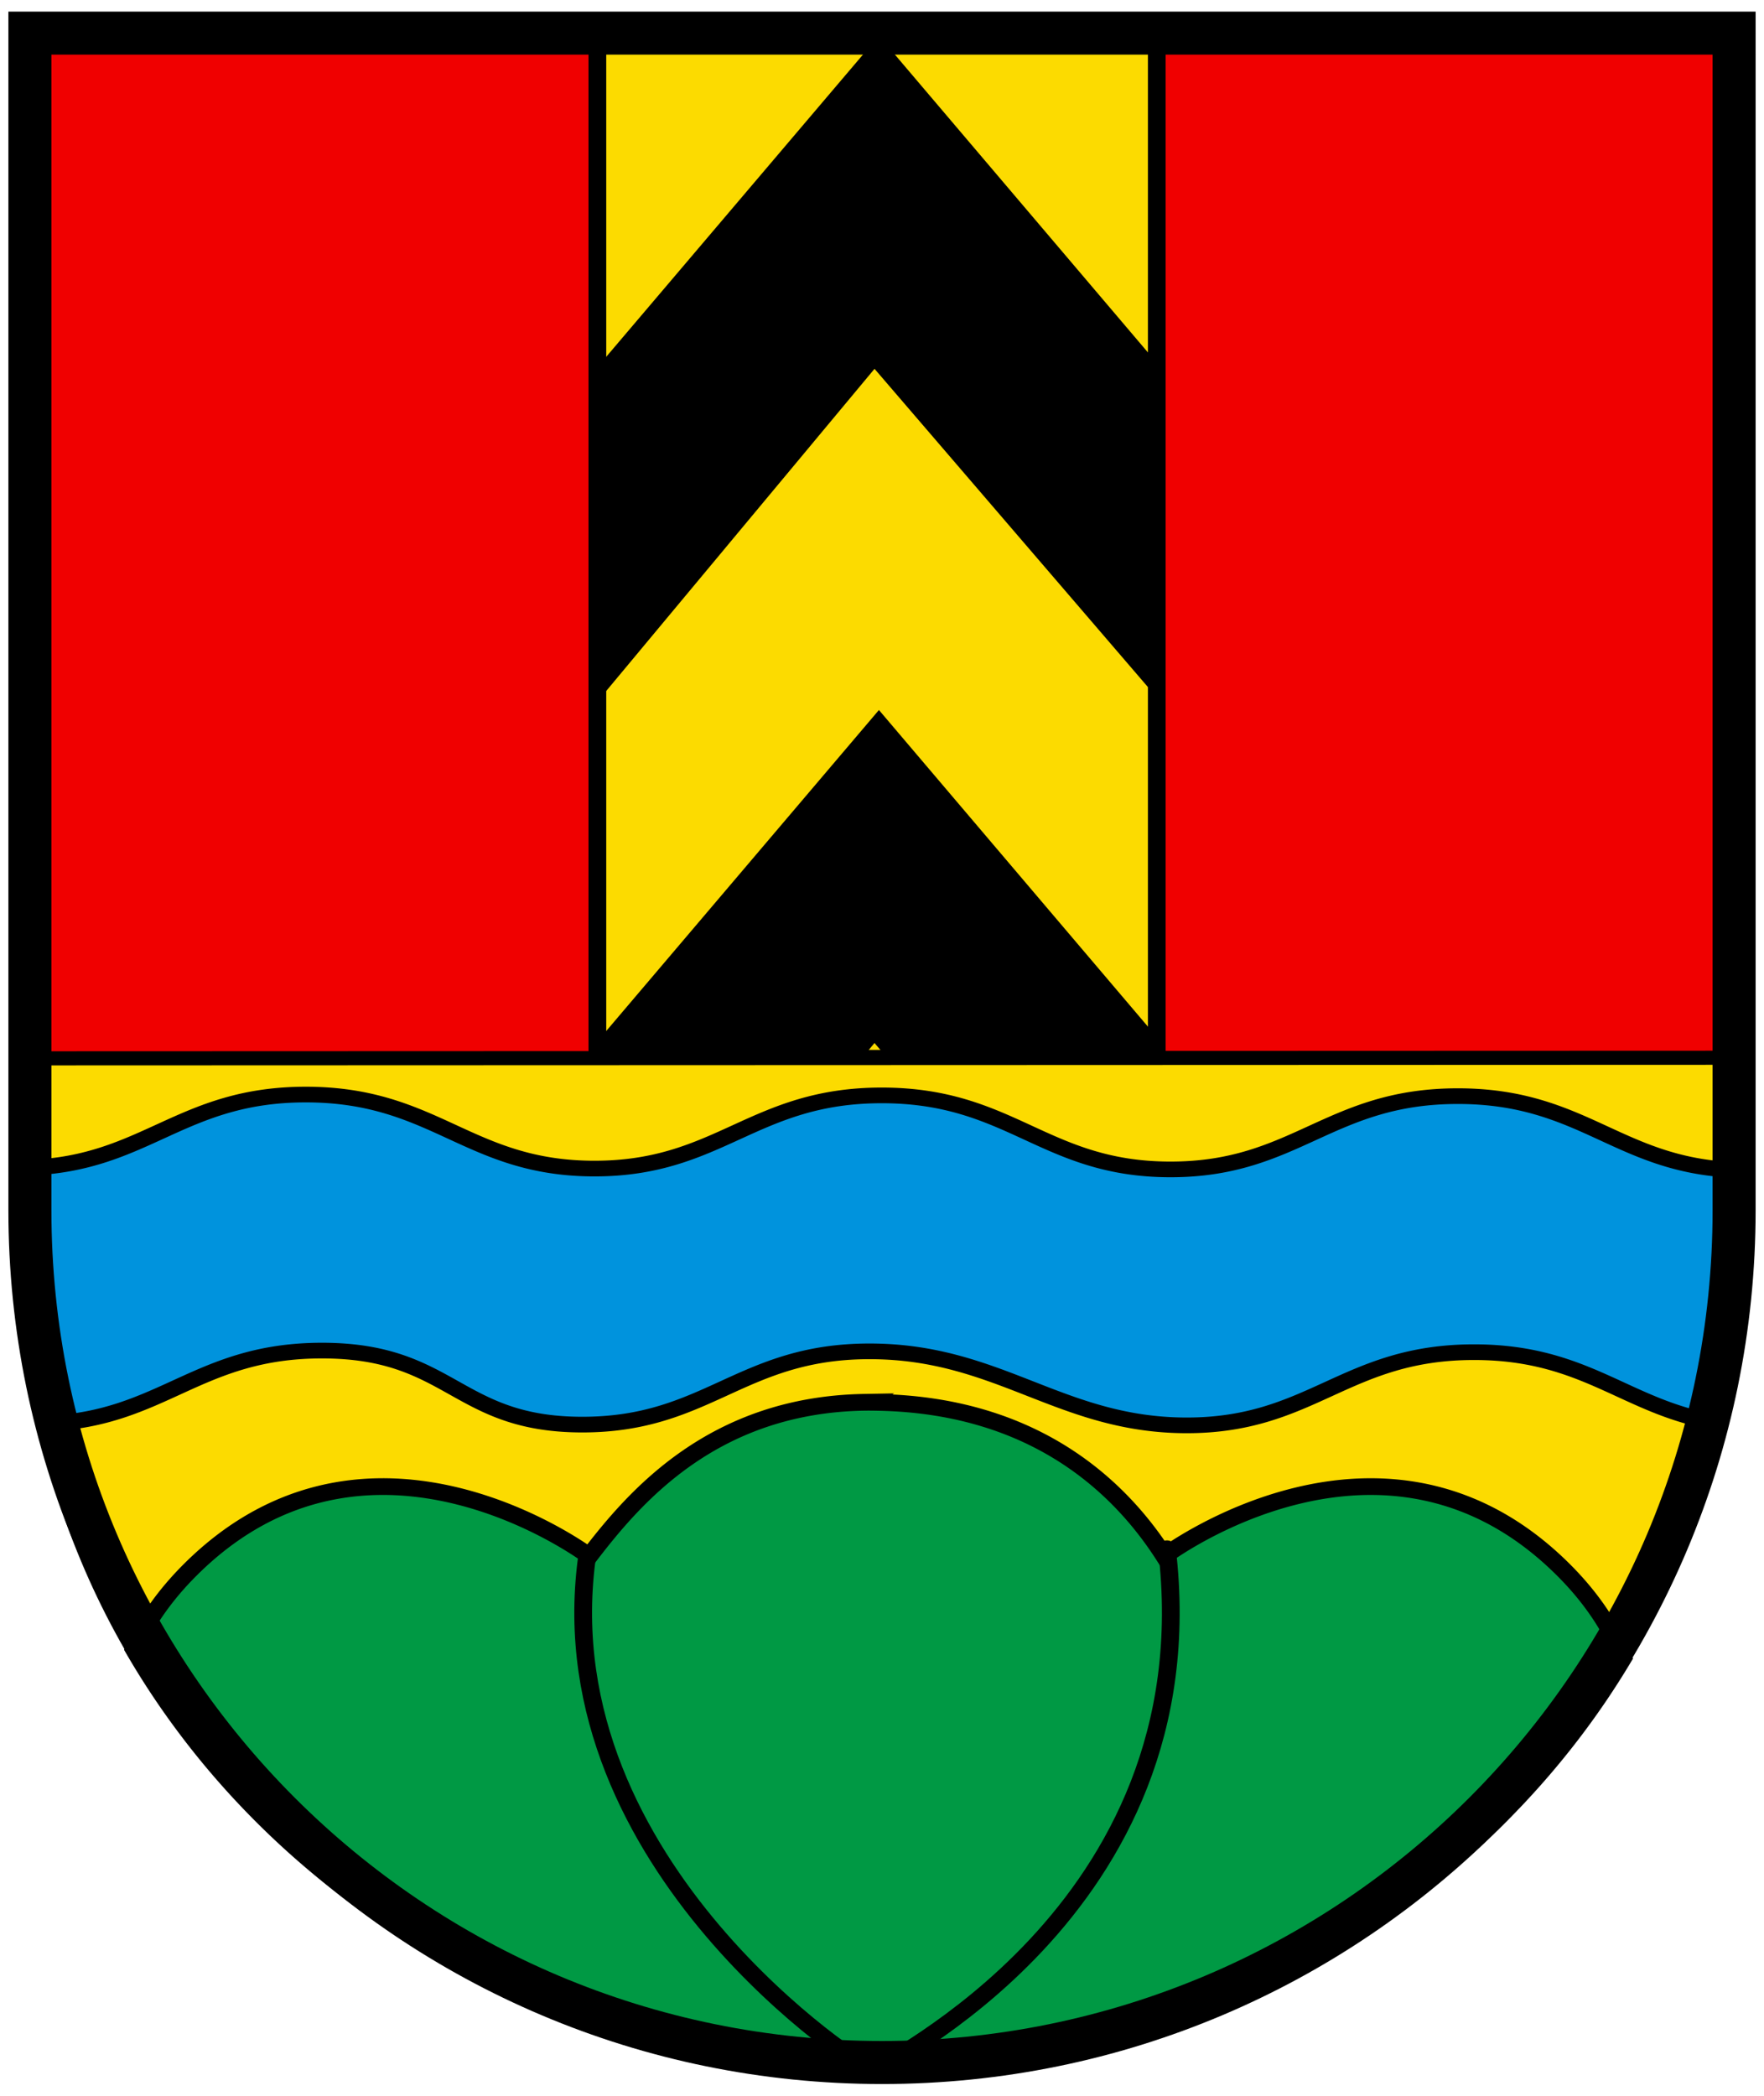 <svg width="410" height="487" xmlns="http://www.w3.org/2000/svg"><g stroke-width="1.561"><path d="M6.846 7.698v285.294c0 103.4 88.69 187.221 198.102 187.221 109.411 0 198.102-83.821 198.102-187.221V7.698z" fill="#f00000"/><g fill-rule="evenodd"><path d="M201.5 1.5v383h197V1.5z" fill="#fcdb00" stroke="#000" stroke-linecap="square" stroke-width="6.243" transform="matrix(.66 0 0 .622 5.855 6.766)"/><path d="m138.253 163.753 65.009-78.046 67.057 78.046V86.036L204.285 8.32l-66.034 77.716zM204.287 164.996l-66.034 77.716v3.11h62.134l2.869-3.44 2.95 3.44h64.116v-3.11z"/><path d="m1.464 384.53-.275 76.158c0 166.31 134.31 301.12 300 301.12s300-134.81 300-301.12v-76.379z" fill="#fcdb00" stroke="#000" stroke-linecap="square" stroke-width="5.274" transform="matrix(.66 0 0 .622 5.855 6.766)"/></g><path d="M98.969 398.06c-44.084-.064-56.406 25.783-97.469 27.312v35c0 20.768 2.105 41.041 6.094 60.625 40.785-1.663 53.134-27.346 97.094-27.281 45.484.067 47.062 27.592 91.375 27.656 44.313.066 55.984-27.443 101.47-27.375 45.485.068 67.063 27.594 111.38 27.656 44.314.067 55.984-27.412 101.47-27.344 39.369.057 53.346 20.661 85.125 26.25a303.59 303.59 0 0 0 6-60.188v-34.156c-40.627-1.857-52.953-27.497-96.844-27.562-45.484-.068-57.157 27.441-101.47 27.375-44.314-.064-55.89-27.59-101.38-27.656-45.485-.066-57.156 27.409-101.47 27.344-44.313-.065-55.891-27.589-101.38-27.656z" fill="#0093dd" stroke="#000" stroke-linecap="round" stroke-linejoin="round" stroke-width="5.853" transform="matrix(.66 0 0 .622 5.855 6.766)"/><g stroke="#000" stroke-width="6.243"><path d="M295.44 512.75c-53.015 1.03-80.566 35.085-96.719 57.469 0 0-77.263-61.642-140.41 5-9.108 9.613-15.611 19.631-19.938 29.844 48.416 88.522 139.84 149.96 246.06 155.94.042.002.084-.002.125 0a573.01 573.01 0 0 0 15.406.188c7.307 0 14.605-.136 21.844-.407 103.57-6.95 192.72-66.638 241.06-152.56-4.28-11.308-11.137-22.393-21.188-33-63.14-66.642-140.44-5-140.44-5-14.634-24.293-44.159-56.253-100.59-57.438-1.764-.037-3.509-.064-5.219-.03z" fill="#094" transform="matrix(.66 0 0 .622 5.797 6.943)"/><path d="M302.12 761.19c-4.891-.4 115.46-56.629 100.04-193.73M296.88 761.19c.311 1.713-113.05-74.512-99.104-189.34" fill="none" stroke-linecap="round" stroke-linejoin="round" transform="matrix(.66 0 0 .622 5.797 6.943)"/></g><g><path d="M1.5 1.5v458.87c0 166.31 134.31 301.13 300 301.13s300-134.82 300-301.13V1.5z" fill="none" stroke="#000" stroke-width="4.682" transform="matrix(.66 0 0 .622 5.855 6.766)"/></g></g><path d="M6.951 7.698v273.55c0 109.38 88.67 198.05 198.05 198.05s198.05-88.669 198.05-198.05V7.698z" fill="none" stroke="#000" stroke-width="10"/><style></style></svg>